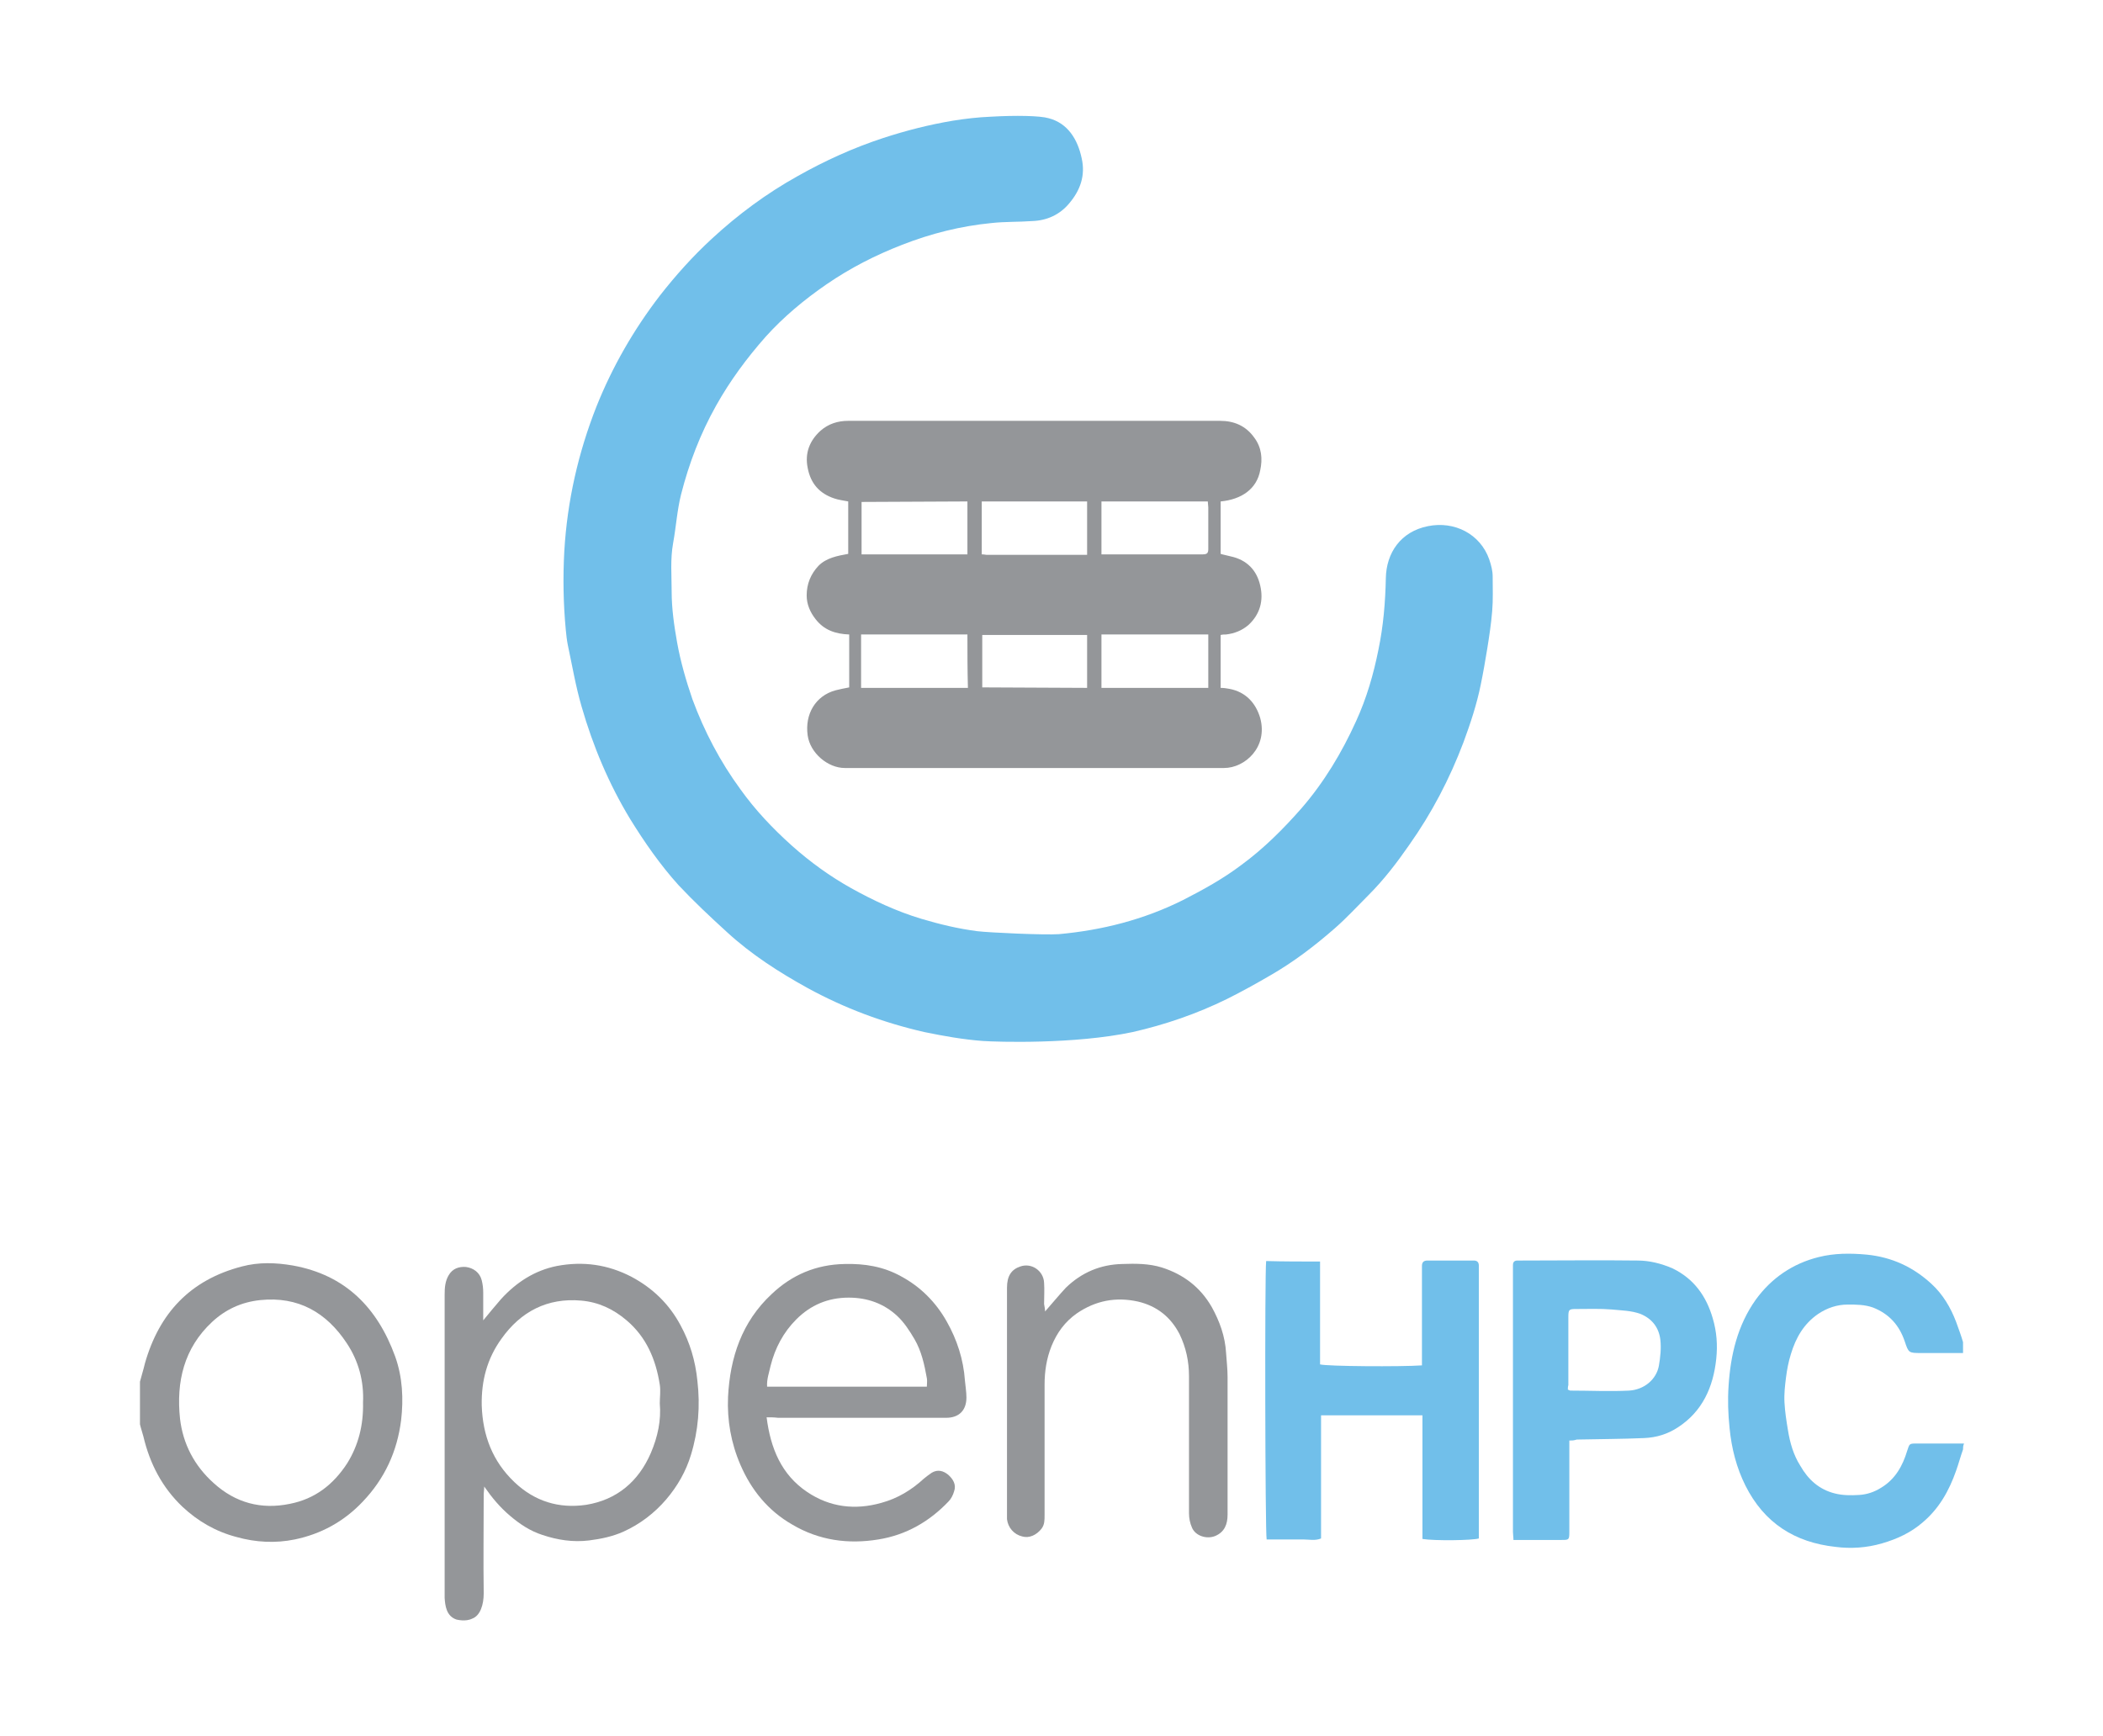 <?xml version="1.0" encoding="utf-8"?>
<!-- Generator: Adobe Illustrator 19.2.1, SVG Export Plug-In . SVG Version: 6.00 Build 0)  -->
<svg version="1.1" id="Capa_1" xmlns="http://www.w3.org/2000/svg" xmlns:xlink="http://www.w3.org/1999/xlink" x="0px" y="0px"
	 viewBox="0 0 425.2 351.1" style="enable-background:new 0 0 425.2 351.1;" xml:space="preserve">
<style type="text/css">
	.st0{fill:#71BFEA;}
	.st1{fill:#949699;}
</style>
<g id="OpenHPC">
	<path class="st0" d="M396.9,293.1c-0.5,1.4-0.9,2.9-1.4,4.3c-1.4,4-3.4,7.6-6.7,10.4c-2.4,2.1-5.2,3.4-8.3,4.3
		c-3.1,0.9-6.3,1.1-9.4,0.7c-8.2-0.9-14.4-4.8-18.2-12.4c-1.8-3.6-2.8-7.5-3.2-11.6c-0.3-2.9-0.4-5.7-0.2-8.6
		c0.4-6.2,1.8-12.2,5.5-17.4c3.2-4.4,7.5-7.3,12.7-8.6c3.2-0.8,6.4-0.8,9.7-0.5c5.1,0.5,9.4,2.5,13.1,5.9c2.3,2.1,3.9,4.8,5,7.7
		c0.5,1.4,1,2.7,1.4,4.1c0,0.7,0,1.4,0,2.2c-2.8,0-5.6,0-8.4,0c-2.6,0-2.6,0-3.4-2.4c-1.1-3.2-3.1-5.5-6.4-6.8
		c-1.7-0.6-3.4-0.6-5.1-0.6c-2.2,0-4.2,0.7-6,1.9c-2.9,2-4.5,4.8-5.5,8.1c-0.5,1.6-0.8,3.2-1,4.8c-0.2,1.6-0.4,3.3-0.3,5
		c0.1,1.9,0.4,3.8,0.7,5.6c0.4,2.5,1.1,5,2.5,7.2c1.6,2.8,3.8,4.8,7,5.6c1.6,0.4,3.2,0.4,4.9,0.3c1.6-0.1,3.1-0.6,4.5-1.5
		c2.8-1.7,4.3-4.4,5.2-7.4c0.5-1.5,0.4-1.5,2-1.5c3.2,0,6.3,0,9.5,0C396.9,292.4,396.9,292.7,396.9,293.1z"/>
	<path class="st0" d="M317.3,291.3c0,1.4,0,2.6,0,3.8c0,4.9,0,9.8,0,14.7c0,1.6-0.1,1.6-1.6,1.6c-3.2,0-6.4,0-9.7,0
		c0-0.6-0.1-1.1-0.1-1.6c0-17.7,0-35.4,0-53.1c0-0.3,0-0.6,0-0.9c0-0.6,0.3-0.9,0.9-0.9c0.3,0,0.6,0,0.9,0c7.8,0,15.6-0.1,23.4,0
		c2.4,0,4.8,0.6,7.1,1.6c4.3,2.1,6.8,5.6,8.1,10.1c0.8,2.7,1,5.4,0.7,8.2c-0.6,5.7-2.8,10.6-7.7,13.8c-2.1,1.4-4.4,2.1-6.9,2.2
		c-4.5,0.2-9.1,0.2-13.6,0.3C318.2,291.3,317.8,291.3,317.3,291.3z M317,281c0.3,0.1,0.4,0.2,0.5,0.2c4,0,7.9,0.2,11.9,0
		c3.1-0.2,5.5-2.3,6-5c0.3-1.7,0.5-3.6,0.3-5.3c-0.3-2.4-1.6-4.2-4-5.2c-1.9-0.7-3.9-0.7-5.8-0.9c-2.4-0.2-4.8-0.1-7.2-0.1
		c-1.5,0-1.6,0.1-1.6,1.7c0,4.6,0,9.1,0,13.7C317,280.4,317,280.7,317,281z"/>
	<path class="st0" d="M266.9,255.1c0,7,0,13.9,0,20.8c1.4,0.4,16.3,0.5,20.6,0.2c0-0.5,0-1.1,0-1.7c0-5.8,0-11.5,0-17.3
		c0-0.4,0-0.7,0-1.1c0-0.7,0.3-1.1,1.1-1.1c3.1,0,6.2,0,9.4,0c0.6,0,1,0.3,1,1c0,0.3,0,0.6,0,0.9c0,17.7,0,35.5,0,53.2
		c0,0.4,0,0.7,0,1.1c-1.3,0.4-8.9,0.5-11.4,0.1c0-8.3,0-16.6,0-25c-6.9,0-13.7,0-20.5,0c0,8.3,0,16.6,0,24.9
		c-1.2,0.5-2.4,0.2-3.6,0.2c-1.3,0-2.5,0-3.8,0c-1.2,0-2.4,0-3.6,0c-0.3-1.3-0.4-53.7-0.1-56.3C259.5,255.1,263.1,255.1,266.9,255.1
		z"/>
	<path class="st1" d="M211.3,265.2c1.5-1.7,2.8-3.3,4.2-4.8c3.2-3.1,7-4.7,11.4-4.8c2.7-0.1,5.4-0.1,8,0.7c4.4,1.4,7.8,4,10.1,8
		c1.6,2.9,2.7,5.9,2.9,9.3c0.1,1.6,0.3,3.2,0.3,4.8c0,9.3,0,18.6,0,27.9c0,1.9-0.6,3.5-2.5,4.3c-1.7,0.7-4,0-4.7-1.7
		c-0.4-0.9-0.6-1.9-0.6-2.9c0-9.2,0-18.5,0-27.7c0-3-0.6-5.8-1.9-8.5c-1.8-3.5-4.6-5.7-8.4-6.6c-4.5-1-8.6-0.2-12.4,2.4
		c-2.4,1.7-4,3.9-5.1,6.6c-1,2.5-1.4,5.1-1.4,7.8c0,8.8,0,17.6,0,26.4c0,1,0,1.9-0.6,2.7c-1,1.3-2.5,2-3.9,1.6
		c-1.7-0.4-2.9-1.8-3.1-3.5c0-0.3,0-0.6,0-0.9c0-15.3,0-30.6,0-45.9c0-2.4,0.9-3.7,2.7-4.3c2.3-0.8,4.7,0.9,4.8,3.3
		c0.1,1.4,0,2.9,0,4.3C211.2,264.3,211.3,264.7,211.3,265.2z"/>
	<path class="st1" d="M155,286.6c0.8,6.3,3,11.6,8.2,15.1c4.6,3.1,9.7,3.7,15,2.2c3.3-0.9,6.1-2.6,8.6-4.9c0.5-0.4,1-0.8,1.6-1.2
		c1.2-0.7,2.3-0.4,3.3,0.4c1,0.9,1.7,2,1.2,3.4c-0.2,0.7-0.6,1.5-1.1,2c-3.9,4.1-8.6,6.8-14.2,7.7c-6.1,1-12,0.2-17.4-3
		c-4.9-2.8-8.3-7-10.5-12.1c-1.9-4.4-2.7-9-2.5-13.7c0.4-8,2.8-15.2,8.8-20.8c4.1-3.9,9-6,14.8-6.1c4-0.1,7.8,0.5,11.4,2.5
		c3.9,2.1,7,5.2,9.2,9.1c2.1,3.7,3.4,7.7,3.7,12c0.1,1.1,0.3,2.3,0.3,3.4c0,2.6-1.5,4.1-4.1,4.1c-11.3,0-22.7,0-34,0
		C156.5,286.6,155.8,286.6,155,286.6z M187.4,280.4c0-0.6,0.1-1.2,0-1.7c-0.5-2.8-1.1-5.5-2.5-7.9c-1-1.7-2.1-3.4-3.5-4.7
		c-2.7-2.5-6-3.7-9.8-3.7c-4.2,0-7.7,1.5-10.6,4.4c-2.6,2.6-4.3,5.8-5.2,9.4c-0.3,1.4-0.8,2.7-0.7,4.2
		C165.9,280.4,176.6,280.4,187.4,280.4z"/>
	<path class="st1" d="M92.3,327.5c-2.1-0.7-2.3-2.9-2.4-4.4c0-0.3,0-0.6,0-0.9c0-20.1,0-40.3,0-60.4c0-1.4,0.1-2.7,0.8-3.9
		c0.8-1.4,2.1-1.8,3.5-1.7c1.5,0.2,2.8,1.1,3.2,2.7c0.2,0.8,0.3,1.6,0.3,2.5c0,1.8,0,3.6,0,5.6c1.3-1.6,2.4-2.9,3.6-4.3
		c3.1-3.4,6.8-5.8,11.3-6.7c5.3-1,10.3-0.3,15.1,2.2c4.3,2.3,7.6,5.5,9.9,9.8c1.9,3.5,3,7.2,3.4,11.2c0.6,5.1,0.2,10.1-1.3,15
		c-1,3.3-2.7,6.3-5,9c-2.4,2.8-5.3,5-8.6,6.5c-2.2,1-4.6,1.5-7,1.8c-3.3,0.4-6.4-0.1-9.4-1.1c-2.5-0.8-4.6-2.2-6.6-3.9
		c-2-1.7-3.6-3.6-5.2-5.9c0,0.7-0.1,1.1-0.1,1.5c0,6.7-0.1,13.4,0,20.1c0,2.3-0.7,4.5-2.3,5.1C94.1,328,92.4,327.5,92.3,327.5z
		 M133.4,283.8c0-1.3,0.2-2.5,0-3.8c-0.8-5.1-2.7-9.6-6.7-13c-2.7-2.3-5.7-3.7-9.2-4c-6.8-0.6-12.2,2.2-16.1,7.7
		c-2.9,4-4.1,8.5-4,13.5c0.2,6.1,2.2,11.3,6.6,15.5c4.1,3.9,9,5.4,14.5,4.6c6.2-1,10.6-4.7,13.1-10.5
		C133,290.5,133.7,287.2,133.4,283.8z"/>
	<path class="st1" d="M28.3,279.4c0.3-1.2,0.7-2.4,1-3.7c2.9-10.2,9.2-16.9,19.6-19.6c3.4-0.9,6.8-0.8,10.3-0.2
		c10.6,1.9,17.1,8.5,20.7,18.4c1.5,4.2,1.7,8.6,1.2,12.9c-0.8,6.3-3.3,11.8-7.8,16.5c-3.8,4-8.4,6.5-13.7,7.6
		c-3.9,0.8-7.9,0.6-11.8-0.5c-4.2-1.1-7.8-3.2-10.9-6.1c-4.1-3.9-6.6-8.7-7.9-14.2c-0.2-0.8-0.5-1.6-0.7-2.5
		C28.3,285.2,28.3,282.3,28.3,279.4z M73.4,283.6c0.2-4.3-0.9-8.4-3.3-12c-4.1-6.2-9.8-9.5-17.5-8.7c-3.8,0.4-7,1.9-9.7,4.4
		c-5.7,5.3-7.3,12.1-6.5,19.6c0.6,5.1,2.9,9.5,6.8,13c4.4,4,9.6,5.4,15.4,4.2c5.1-1,8.8-3.9,11.6-8.2
		C72.5,292.2,73.5,288.1,73.4,283.6z"/>
	<path class="st1" d="M171.5,112c0-3.6,0-7.1,0-10.6c-1-0.2-1.9-0.3-2.8-0.6c-3-1-4.8-3-5.4-6.2c-0.6-3,0.4-5.5,2.6-7.5
		c1.6-1.4,3.5-2,5.6-2c12.2,0,62.4,0,75.2,0c2.8,0,5.2,1,6.9,3.4c1.5,2,1.7,4.3,1.2,6.6c-0.7,3.8-3.8,5.9-8,6.3c0,3.5,0,7,0,10.6
		c0.6,0.2,1.3,0.3,2,0.5c3.3,0.7,5.3,2.8,6,5.9c0.7,3,0,5.8-2.4,8c-1.3,1.1-2.8,1.7-4.5,1.9c-0.3,0-0.7,0-1.1,0.1
		c0,3.6,0,7.2,0,10.7c0.7,0,1.2,0.1,1.8,0.2c3.2,0.6,5.3,2.8,6.2,5.9c1.6,5.9-3.1,10.1-7.3,10.1c-25.6,0-51.1,0-76.7,0
		c-3.4,0-7-3-7.5-6.6c-0.6-4.3,1.6-8,5.6-9.1c0.8-0.2,1.7-0.4,2.8-0.6c0-1.8,0-3.6,0-5.4c0-1.7,0-3.5,0-5.3
		c-2.8-0.1-5.1-0.9-6.8-3.1c-1.1-1.4-1.8-3-1.8-4.8c0-2.3,0.8-4.3,2.4-6C167.1,112.8,169.3,112.4,171.5,112z M195.6,112.1
		c0-3.7,0-7.2,0-10.7l-21.4,0.1c0,3.5,0,7,0,10.6C181.4,112.1,188.4,112.1,195.6,112.1z M222.7,112.1c7,0,13.7,0,20.5,0
		c0.9,0,1.1-0.3,1.1-1.1c0-2.8,0-5.6,0-8.4c0-0.4-0.1-0.8-0.1-1.2c-7.2,0-14.3,0-21.5,0C222.7,105,222.7,108.4,222.7,112.1z
		 M195.6,128.3c-2,0-21.5,0-21.5,0c0,2.2,0,10,0,10.8c7.3,0,14.4,0,21.6,0C195.6,135.4,195.6,131.9,195.6,128.3z M244.3,139.1
		c0-3.1,0-7.9,0-10.8l-21.6,0c0,3.6,0,7.2,0,10.8C229.9,139.1,237,139.1,244.3,139.1z M198.5,112.1c0.5,0,0.8,0.1,1,0.1
		c6.3,0,12.6,0,18.9,0c0.2,0,1.4,0,1.4,0s0-8.1,0-10.8c-7.2,0-14.2,0-21.3,0C198.5,105,198.5,108.4,198.5,112.1z M219.8,128.4
		c-7.2,0-14.2,0-21.2,0c0,3.6,0,7.1,0,10.6l21.2,0.1C219.8,135.6,219.8,131.9,219.8,128.4z"/>
	<path class="st0" d="M212,23.9c3.9,1,5.9,4.3,6.7,8.1c0.8,3.5-0.3,6.5-2.5,9.1c-1.9,2.3-4.5,3.5-7.5,3.6c-2.7,0.2-5.5,0.1-8.2,0.4
		c-6.2,0.6-12.2,2.1-18.1,4.4c-5.4,2.1-10.5,4.7-15.3,8c-4.5,3.1-8.7,6.6-12.3,10.6c-3.8,4.3-7.2,8.9-10,13.9
		c-3.2,5.7-5.5,11.7-7.1,18c-0.8,3.2-1,6.5-1.6,9.8c-0.6,3.3-0.3,6.6-0.3,9.8c0,3.5,0.5,6.9,1.1,10.3c0.7,3.9,1.8,7.7,3.1,11.5
		c2.4,6.5,5.6,12.6,9.7,18.2c3,4.2,6.5,7.9,10.4,11.4c3.7,3.3,7.7,6.2,12,8.6c4.5,2.5,9.2,4.7,14.2,6.2c3.7,1.1,7.4,2,11.3,2.5
		c2.5,0.3,13.5,0.8,16.5,0.6c8.7-0.8,17.1-2.9,25.1-6.9c4.1-2.1,8.1-4.3,11.8-7.1c4.5-3.3,8.4-7.2,12.1-11.4
		c4.6-5.3,8.2-11.3,11.1-17.7c2.1-4.6,3.5-9.4,4.5-14.4c1-4.8,1.4-9.6,1.5-14.5c0.1-5.1,3-9.4,8.5-10.5c5.4-1.1,10.6,1.6,12.4,6.7
		c0.4,1.2,0.7,2.3,0.7,3.5c0,2.3,0.1,4.7-0.1,7c-0.2,2.5-0.6,5.1-1,7.6c-0.4,2.4-0.8,4.8-1.3,7.2c-0.8,4-2.1,7.9-3.5,11.7
		c-2.8,7.4-6.4,14.3-11,20.8c-2.5,3.6-5.1,7-8.2,10.1c-2.2,2.2-4.4,4.6-6.8,6.7c-4,3.5-8.3,6.8-13,9.5c-2.9,1.7-5.8,3.3-8.8,4.8
		c-6.1,3-12.5,5.2-19.1,6.7c-11.8,2.5-27.4,2-30.3,1.8c-4-0.3-7.9-1-11.8-1.8c-8.3-1.9-16.1-4.8-23.6-8.9
		c-5.8-3.2-11.4-6.8-16.3-11.3c-3.4-3.1-6.7-6.2-9.8-9.5c-3.7-4.1-6.9-8.7-9.8-13.4c-4.3-7.1-7.5-14.7-9.8-22.7
		c-1.2-4.1-1.9-8.3-2.8-12.5c-0.2-1-0.3-2-0.4-3c-0.5-5.3-0.6-10.6-0.3-16c0.6-10.1,2.8-19.8,6.5-29.2c3.2-8,7.5-15.5,12.8-22.4
		c3.2-4.1,6.7-8,10.5-11.5c5.3-4.9,11.1-9.2,17.4-12.7c5.5-3.1,11.2-5.7,17.3-7.7c4.6-1.5,9.3-2.7,14.1-3.5c2.5-0.4,5.1-0.7,7.6-0.8
		C205.4,23.3,210.3,23.4,212,23.9z"/>
</g>
</svg>
